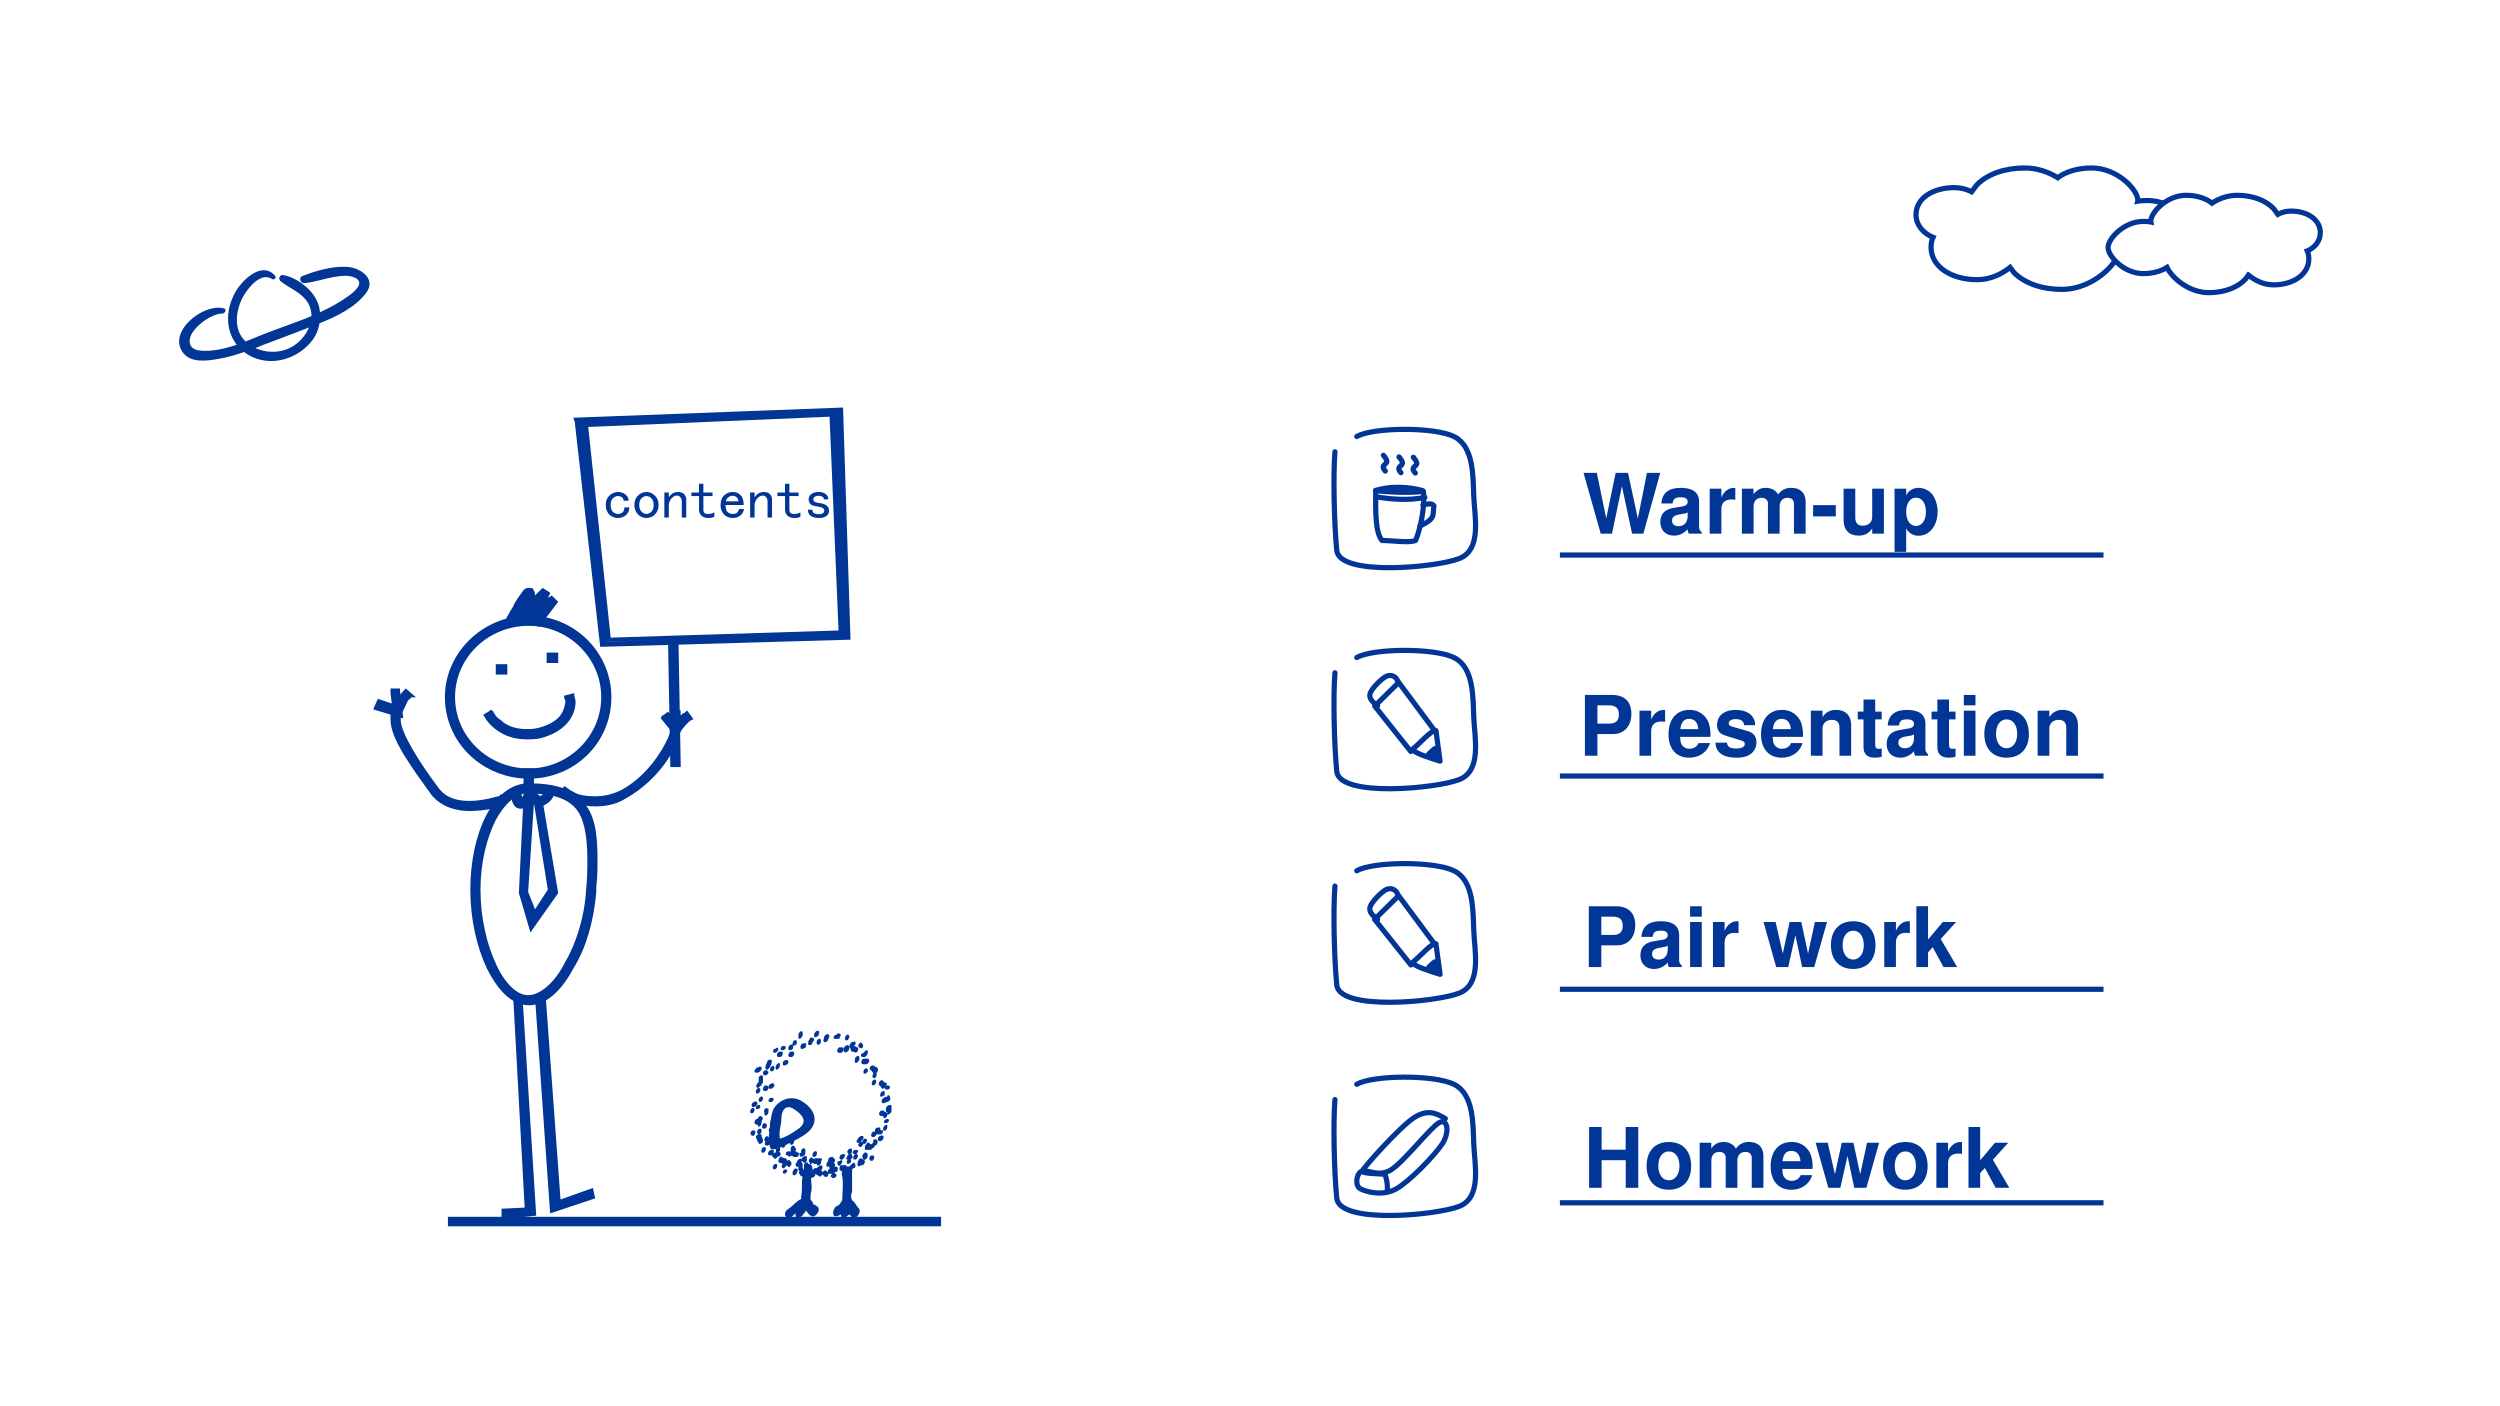<svg xmlns="http://www.w3.org/2000/svg" xmlns:xlink="http://www.w3.org/1999/xlink" width="1280" height="720" viewBox="0 0 960 540"><rect x="0" y="0" width="960" height="540" fill="#808080" stroke="none"/><g data-name="P"><clipPath id="a"><path fill-rule="evenodd" d="M0 540h960V0H0Z"/></clipPath><g clip-path="url(#a)"><path fill="#fff" fill-rule="evenodd" d="M0 540h960V0H0Z"/></g></g><path fill="#013596" fill-rule="evenodd" d="M171.73 267.92c0-16.55 14.09-30.19 31.1-30.19 17 0 30.61 13.64 30.61 30.19 0 17.05-13.61 30.19-30.61 30.19-17.01 0-31.1-13.14-31.1-30.19Zm1.94 0c0 15.58 13.12 28.24 29.16 28.24 15.55 0 28.67-12.66 28.67-28.24 0-15.58-13.12-28.24-28.67-28.24-16.04 0-29.16 12.66-29.16 28.24Z" data-name="P"/><path fill="#013596" fill-rule="evenodd" d="M170.84 267.7c0-17.12 14.64-31.3 32.21-31.3s31.72 14.18 31.72 31.3c0 17.61-14.15 31.3-31.72 31.3s-32.21-13.69-32.21-31.3Zm32.21 29.34H205h-4.39 2.44Zm0-1.95c15.13 0 27.82-12.23 27.82-27.39s-12.69-27.39-27.82-27.39c-15.62 0-28.31 12.23-28.31 27.39s12.69 27.39 28.31 27.39Zm-30.26-27.39c0 8.8 3.91 16.14 9.76 21.52-5.85-5.38-9.76-12.72-9.76-21.52Zm51.25 21.03c5.36-5.38 8.78-12.72 8.78-21.03 0 8.31-3.42 15.65-8.78 21.03Zm8.78-21.03c0-8.31-3.9-16.14-9.76-21.52 5.86 5.38 9.76 13.21 9.76 21.52Zm-59.05 0h-.98.98Zm-.98 0c0-8.8 3.91-16.63 10.25-22.01-6.34 5.38-10.25 13.21-10.25 22.01Zm27.82-29.34H205h-4.39Z" data-name="P"/><path fill="#013596" fill-rule="evenodd" d="M191.26 258.16v-2.22h2.22v2.22h-2.22Z" data-name="P"/><path fill="#013596" fill-rule="evenodd" d="M193.48 259.04h-2.22v-.88h.89-.89v.88h-.89v-3.99h4.44v3.99h-1.33Zm-.89-1.77h-.44.44ZM210.8 253.72v-2.22h2.22v2.22h-2.22Z" data-name="P"/><path fill="#013596" fill-rule="evenodd" d="M213.02 254.6h-2.22v-.88h.89-.89v.88h-.89v-3.99h4.44v3.99h-1.33Zm-1.33-1.77h.44-.44ZM186.82 274.74l1.47-.97s.49.48.98 1.46c.49.48 1.47 1.46 2.45 2.43 1.96 1.95 5.39 3.41 10.28 3.41 1.47 0 3.43 0 5.39-.49 9.3-2.43 10.28-7.79 10.77-10.71 0-.97-.49-1.46-.49-1.46l1.96-.49s.49.98.49 1.95c0 3.41-1.96 9.74-12.24 12.66-2.45.49-4.41.49-5.88.49-10.77 0-15.18-7.79-15.18-8.28Z" data-name="P"/><path fill="#013596" fill-rule="evenodd" d="M202.03 283.91c-11.19 0-16.05-8.39-16.05-8.88l.97-.5.49.99-.49-.99-.97.5-.49-.5 2.43-1.48.49-.49.97.49v.5c.49 0 .49.49.49.49.49.99 1.46 1.97 2.43 2.47 1.95 1.97 5.35 3.45 9.73 3.45 1.46 0 2.92 0 4.87-.49 9.24-2.47 9.73-7.4 10.22-9.87 0-.99-.49-1.48-.49-1.48v-.99l3.89-.98v.98c0 .5.49.99.49 2.47 0 3.95-2.43 10.85-13.14 13.81-1.94.5-3.89.5-5.84.5Zm-12.65-7.4s-.48-.5-.97-.99c.49.49.97.99.97.99Zm-.97-1.48Zm0 0Zm30.65-5.43s0 .49-.48.49c.48 0 .48 0 .48-.49s-.48-.49-.48-.99c0 .5.48.5.48.99ZM196.15 238.62s5.81-10.65 7.26-10.65c.97 0-3.87 9.2-3.87 9.2l9.68-9.2-5.81 10.65 8.72-7.75-6.3 7.75" data-name="P"/><path fill="#013596" fill-rule="evenodd" d="m204.86 238.07-.96 1.44-1.45-1.44 2.41-4.78-4.34 4.31-1.44-.96s.96-1.91 1.44-3.83c.48-.47.48-.95.97-1.43-.49.96-.97 1.43-1.45 2.39-1.45 2.39-2.89 5.26-2.89 5.26l-1.45-.96s3.86-8.12 6.27-10.51c0 0 .48-.48 1.44-.48 0 0 .49 0 .97.48v.95c0 .96-.48 2.39-1.45 3.83l5.31-5.26 1.44 1.43-2.89 5.74 4.82-3.83.96.96-6.26 8.13-1.45-1.44Z" data-name="P"/><path fill="#013596" fill-rule="evenodd" d="m204.86 238.07-.96 1.44-1.45-1.44 2.41-4.78-4.34 4.31-1.44-.96s.96-1.91 1.44-3.83c.48-.47.48-.95.97-1.43-.49.96-.97 1.43-1.45 2.39-1.45 2.39-2.89 5.26-2.89 5.26l-1.45-.96s3.86-8.12 6.27-10.51c0 0 .48-.48 1.44-.48 0 0 .49 0 .97.48v.95c0 .96-.48 2.39-1.45 3.83l5.31-5.26 1.44 1.43-2.89 5.74 4.82-3.83.96.96-6.26 8.13-1.45-1.44Z" data-name="P"/><path fill="#013596" fill-rule="evenodd" d="m205.41 239.38-1.49.97-2.98-1.94-.5.48-1.49-.97c-.5.97-1 1.46-1 1.46l-.99-.49-.5.98-2.98-1.46 1-.98c0-.49.49-.97.49-.97.5-.98 1-1.95 1.99-3.41.99-2.44 2.98-4.87 3.98-6.33.49-.49.99-.97 1.98-.97h.5c.5 0 1.49 0 1.49.97.5.49.5.97.5 1.46v.49l2.98-2.92 2.98 1.94-.5.98-.5.97 1.5-.97 2.48 2.43-7.45 9.74-1.49-1.46Zm-1-.49.5-.97-.5.97Zm-.99-.97h.5l.49-.49.5-.49.99.49.5.49 5.47-6.82h-.5l-3.98 3.9-1.49-1.46-2.48 4.38Zm-2.98-1.46 3.48-3.41-1.49-1.46c.49-1.46.99-2.92.99-3.41v-.49c-.5 0-.5 0-.99.49-.5.49-1.49 1.46-1.99 2.92v-.49l1.99.98c-.5.49-.5.97-1 1.46-.49 1.46-.99 2.43-1.49 2.92l.5.49Zm5.46-2.92 2.98-5.36h-.49l-3.98 3.9 1.49 1.46ZM201.92 303v-7.11h1.77V303h-1.77Z" data-name="P"/><path fill="#013596" fill-rule="evenodd" d="M201.92 303v-7.11h1.77V303h-1.77Z" data-name="P"/><path fill="#013596" fill-rule="evenodd" d="M203.69 303.88h-1.77V303h.89-.89v.88h-.89V295h4v8.88h-1.34Zm-.88-2.22v-4.88 4.88Z" data-name="P"/><path fill="#013596" fill-rule="evenodd" d="M197.48 307.28v-3.33h1.95v.95c-.49.47 0 2.38.49 2.85.98-.47 1.95-1.42 2.44-2.38 0-.95.49-1.42.49-1.42h1.95s0 .47.49 1.42c.49.48 1.47 1.43 1.96 1.43h.48c.98-.47 1.47-.95 1.96-1.9s.49-1.9.49-1.9h1.95s0 4.75-3.91 5.7h-.97c-1.47-.47-2.93-1.42-3.42-2.37-.49 1.42-1.47 2.37-2.93 3.33h-.98c-1.46 0-1.95-1.43-2.44-2.38Z" data-name="P"/><path fill="#013596" fill-rule="evenodd" d="M196.59 307.58v-4.93h3.87v1.97c-.49.5 0 .99 0 1.48.48-.49.48-.98.96-1.48 0-.49.49-.98.49-.98v-.99H204.8c.97 0 .49.49.49.49h.48v.5s0 .49.48.98l.97.99h.48c.49-.49.97-.49.97-1.48.48-.49.48-1.48.48-1.48s0-.49.49-.49c0-.5 0-.5.48-.5h1.93v.99h.97v.99c0 .49-.49.98-.49 1.97-.48 1.48-1.93 2.96-4.34 3.95h-.97c-1.45 0-2.42-.99-3.38-1.48-.49.49-1.45 1.48-2.42 1.97-.48.49-.96.49-1.45.49-2.41 0-2.9-1.97-3.38-2.96Zm2.9.99-.48-.49s0 .49.48.49Zm7.73-.99h.48-.48Zm.48 0Zm-9.18-.49h-.96.96v-.99.99Zm6.28-1.48c0 .49.49.99.49.99 0-.5-.49-.5-.49-.99-.48-.49-.48-.99-.96-.99l.96.99Zm-1.93 0c0 .49 0 .49-.48.99.48-.5.48-.5.48-.99l.97-.99h-.49s0 .5-.48.99Zm7.73-.49s-.48.49-.48.98c.48-.98.48-1.48.48-1.97v.99Zm-8.69-1.48Z" data-name="P"/><path fill="#013596" fill-rule="evenodd" d="m200.14 342.95 1.78-35.51h1.77l-1.77 35.07 3.11 8.88 6.21-8.88-5.77-34.63 1.78-.44 5.77 35.51-8.44 12.88-4.44-12.88Z" data-name="P"/><path fill="#013596" fill-rule="evenodd" d="M199.25 342.95h1.78-1.78l1.78-36.85h3.55l-.89-1.33 2.22 1.33h2.22l6.22 36.85-10.66 15.1-4.44-15.1Zm5.78 10.66-4-11.1 1.78-34.19-1.78 34.19 4 11.1Zm-2.22-11.1 2.66 6.66 4.88-7.55-5.32-33.3-2.22 34.19Zm9.32 0-5.33-34.19 5.33 34.19Z" data-name="P"/><path fill="#013596" fill-rule="evenodd" d="M187.81 371.46c-3.89-8.29-6.31-18.55-6.31-29.77 0-21.48 8.74-39.54 20.88-40.03 10.19 0 16.51 1.96 20.39 6.84 4.37 4.88 5.34 11.71 5.34 21.47 0 3.91 0 7.81-.48 11.72h-.97.97c-.49 11.22-3.89 21.96-8.26 29.77-4.85 7.81-10.68 13.67-16.51 13.67-6.31 0-11.65-5.86-15.05-13.67Zm29.62-.97c4.37-7.81 7.77-18.06 8.25-28.8.49-4.39.49-7.81.49-11.72 0-9.76-1.46-16.1-4.86-20.5-3.4-3.9-9.22-5.85-18.93-5.85-4.86 0-9.72 3.9-13.11 11.22-3.4 6.84-5.83 16.11-5.83 26.85 0 10.74 2.43 20.99 5.83 28.8 3.88 7.81 8.74 12.69 13.59 12.69 4.86 0 10.2-4.88 14.57-12.69Z" data-name="P"/><path fill="#013596" fill-rule="evenodd" d="m186.96 371.89.97-.49.49-.48c-.98-1.95-1.46-4.39-2.44-6.82.98 2.43 1.46 4.87 2.44 6.82l-.49.48-.97.49c-3.91-8.28-6.35-18.99-6.35-30.2 0-21.92 8.79-40.43 21.97-40.91 10.26 0 17.1 1.94 21.49 7.3 4.4 4.87 5.37 12.18 5.37 21.92 0 3.41 0 6.82-.48 10.72v1.95c-.98 11.2-3.91 21.43-8.79 29.22-4.4 8.28-10.26 14.13-17.1 14.13-6.83 0-12.21-6.33-16.11-14.13Zm16.11 12.18c5.37 0 11.23-5.36 15.63-13.15v-.49.49c-4.4 7.79-10.26 13.15-15.63 13.15h-.49c-1.95 0-3.41-.97-5.37-1.95 1.96 1.46 3.91 1.95 5.86 1.95Zm-5.86-1.95Zm-6.84-12.18c3.42 7.8 8.31 12.18 12.21 12.18h.49c3.91 0 9.77-4.38 13.68-12.18l.97.49-.97-.49c4.39-7.3 7.81-18.02 8.3-28.25.49-4.38.49-8.28.49-11.69 0-9.74-1.47-16.07-4.4-19.48-3.42-3.9-8.79-5.85-18.56-5.85-4.39 0-8.79 3.9-12.21 10.23-3.41 6.82-5.86 16.08-5.86 26.79 0 10.72 2.45 20.95 5.86 28.25Zm6.84 12.18Zm-11.23-18.02Zm-3.42-22.41Zm0 0ZM227.49 330c0-9.74-.98-16.56-4.88-20.94 3.42 4.38 4.88 11.2 4.88 20.94Zm-42-7.79Zm0-.49c.98-2.43 1.95-5.36 2.93-7.31.98-2.43 2.44-4.38 3.91-5.84-2.93 3.41-5.37 7.79-6.84 13.15Zm17.09-19c9.77 0 16.12 1.95 20.03 6.34-3.91-4.39-10.26-6.34-20.03-6.34Zm-10.25 5.85Z" data-name="P"/><path fill="#013596" fill-rule="evenodd" d="M166.39 304.21c-7.28-9.75-15.53-20.96-15.53-27.78v-1.95c1.94-5.85 4.85-8.78 4.85-8.78l1.46.98s-.48.97-1.46 2.43c-.97 1.47-1.94 3.42-2.91 5.85v1.47c0 5.36 7.77 17.05 15.05 26.8 2.91 4.39 7.76 5.36 12.13 5.36 6.31 0 11.64-2.43 11.64-2.43l.97 1.95s-5.82 2.43-12.61 2.43c-4.85 0-10.19-1.46-13.59-6.33Z" data-name="P"/><path fill="#013596" fill-rule="evenodd" d="m165.59 305.12.97-.97-.97.97c-7.32-10.18-15.62-21.34-15.62-28.62v-1.94c1.96-6.31 4.88-9.22 5.37-9.7l.49-.49 3.9 3.4h-1.95v.48c-.49 0-.98.49-1.46 1.46-.49 1.45-1.96 3.39-2.44 5.82v.97c0 4.85 7.32 16.5 14.63 26.2 2.93 3.88 7.32 4.85 11.71 4.85 5.86 0 11.22-1.94 11.71-1.94v-.49h.98l1.46 3.4-.97.49s-1.96.48-3.91 1.45c-2.44.49-5.85.97-9.27.97-4.88 0-10.73-1.45-14.63-6.31Zm14.63 4.37h2.93-2.93c-1.95 0-3.9 0-6.34-.97 2.44.97 4.39.97 6.34.97Zm-6.34-.97Zm17.56-.97c-.48.49-1.46.49-2.44.97.98-.48 1.96-.97 2.44-.97Zm-39.51-31.05v-.49.49Zm0-.49Z" data-name="P"/><path fill="#013596" fill-rule="evenodd" d="m144.65 271.47.88-1.77 5.78 1.77-.45-6.21h1.78l.89 9.32-8.88-3.11Zm6.21-6.21Z" data-name="P"/><path fill="#013596" fill-rule="evenodd" d="M144.65 272.81v-1.34h.88-.88v1.34l-1.34-.45 1.78-3.99 5.33 1.77-.45-3.99v-1.78h3.56l1.33 11.54-10.21-3.1Zm7.54.44-.44-7.1.44 7.1Zm-5.32-2.22-.89-.44.89.44Zm3.99-5.77v-.89.89ZM228.35 308.77c-7.79 0-12.67-3.91-12.67-4.4l.98-1.46s.97.97 3.41 1.95c1.95.98 4.87 1.95 8.28 1.95 2.93 0 6.83-.48 10.24-2.44 12.67-6.83 19.5-20.51 19.98-23.93l-3.41-4.88 1.46-.98 3.9 4.89v.48c-.49 4.4-7.31 18.56-20.96 25.89-3.9 2.44-7.79 2.93-11.21 2.93Zm26.81-33.21Z" data-name="P"/><path fill="#013596" fill-rule="evenodd" d="M228.42 309.66v-1.95 1.95c-8.25 0-13.1-4.37-13.59-4.37l-.48-.49 1.94-2.43.48-.48s.49 0 .49.48h.49s0 .49.48.49c.49.49 1.46.97 2.43 1.46 1.45.97 4.36 1.45 7.76 1.45 2.91 0 6.31-.48 10.19-2.42 11.64-6.32 17.95-18.94 18.92-22.82l-3.88-4.85.48-.49v-.48h.49l1.94-1.46 4.85 6.31v.49c-.49 5.34-7.28 18.93-21.35 26.69-3.88 2.43-8.25 2.92-11.64 2.92Zm10.67-4.86c-2.91 1.94-5.82 2.91-8.73 2.91 2.91 0 5.82-.97 8.73-2.91.49 0 .97 0 .97-.48 0 .48-.48.48-.97.48Zm-18.92 1.46-.48-.49c-1.46-.48-1.94-.97-2.43-1.45.49.48 1.46 1.45 2.91 1.94Zm19.89-1.94Zm-23.77-.49-.49-.48.49.48Zm32.99-6.8Zm.49 0c5.33-5.82 8.73-12.13 9.7-15.53-.97 3.4-4.37 9.71-9.7 15.53Zm9.7-16.98Zm-4.37-3.4v-.97.97-.97.97Z" data-name="P"/><path fill="#013596" fill-rule="evenodd" d="M258.3 273.69h2.05v3.93c1.03-1.47 2.05-2.45 3.07-3.44l1.54 1.48c-1.54 1.47-4.61 4.9-4.61 4.9l-2.05 2.46v-9.33Z" data-name="P"/><path fill="#013596" fill-rule="evenodd" d="M257.41 273.76v-.95h3.95v1.91c.49-.48.99-.96 1.48-.96l.99-.95 2.46 3.34-.98.48c-.99.48-3.46 3.35-3.95 4.3l-3.95 4.31v-11.48Zm1.98 6.22c0-.48.49-.48.49-.48.49-.48.99-.96 1.48-1.43l-1.97 1.91v-5.26 5.26Zm1.97-1.91c0-.48.49-.48.49-.96 0 .48-.49.48-.49.96Z" data-name="P"/><path fill="#013596" fill-rule="evenodd" d="M257.41 246.17h2.22l.89 47.5h-2.22l-.89-47.5Z" data-name="P"/><path fill="#013596" fill-rule="evenodd" d="M256.53 246.17h.88v1.33-1.33h-.88v-.89h3.99l.89 49.28h-4l-.88-48.39Zm3.1 46.61-1.33-45.28 1.33 45.28ZM193.48 465.044l8.88-.444-4.44-81.25h2.22l4.89 82.582-11.55.888v-1.776Z" data-name="P"/><path fill="#013596" fill-rule="evenodd" d="M192.59 466.82v-1.776h.89v.888-.888h-.89v-.888l8.88-.444-4.44-81.692h3.56l5.32 84.8-13.32 1.332v-1.332Zm10.66-1.332-2.66-55.048 2.66 55.048ZM206.36 383.35l1.77-.44 6.22 79.026 12.87-3.996.45 1.776-15.54 4.884-5.77-81.25Zm0 0Z" data-name="P"/><path fill="#013596" fill-rule="evenodd" d="M205.47 383.35h.89l.44.45-.44-.45h-.89v-1.33l4-.44 5.77 79.024 12.43-4.44.89 3.996-17.32 5.772-5.77-82.582Zm7.55 79.918-4.89-69.258 4.89 69.258ZM220.7 161.98h2.87-2.87l-.58-1.57 103.61-3.92 2.87 89.15-96.12 2.75-9.78-86.41Zm12.08 84.44 21.3-.78-20.14.78h-1.16l-5.18-43.98 5.18 43.98Zm.58-.78h1.15-1.15Zm-7.48-81.69 8.63 80.9L322 242.1l-3.45-82.08-92.67 3.93Zm98.42 80.12-2.88-86.01 2.88 86.01ZM172 470.875h189.38v-3.625H172ZM308.23 397.36v-.55c0-1.64-1.63-.55-1.63.55v1.09c0 1.09 1.63 0 1.63-1.09ZM300.6 403.29c1.09 0 1.63-1.62.55-1.62h-.55c-.54 0-1.62 1.62 0 1.62ZM298.4 403.84c1.08-1.09 0-2.17-.55-1.09h-.54c-1.08 1.09 0 2.17 1.09 1.09ZM295.17 410.34c.56-.55 1.12-1.63 1.12-2.17.56-1.63-1.12-1.63-1.69-.54 0 .54-.56 1.08-.56 1.62-.56 1.09.56 2.17 1.13 1.09ZM290.81 411.92c.54 0 1.09-.55 1.09-.55 1.08-1.1.54-2.2-.55-1.65 0 0-.54.55-.54 0-.54.55-1.08 1.1-1.08 1.65 0 .55.54.55 1.08.55Z" data-name="P"/><path fill="#013596" fill-rule="evenodd" d="M294.08 412.92c.55 0 1.65-1.58.55-1.58 0-1.05-1.65 0-1.65.53 0 1.05.55 1.05 1.1 1.05Zm.55-1.58ZM291.33 414.03v1.61c-.55 0-.55.54-.55.54-.55.54-.55 1.08 0 1.61.55 0 1.1-.53 1.65-1.07v-.54c.55 0 .55-.54.55-.54v-2.15c0-1.07-1.65-.53-1.65.54ZM292.43 421.04c-1.05 0-1.58 2.13-.53 2.13s1.58-2.13.53-2.13ZM295.1 426.98v-1.09c-1.06-1.1-2.12.55-1.59 1.09v.55c0 1.64 1.59.55 1.59-.55ZM292.94 437.75c0-.54-.54-1.08-.54-2.16h-.55c.55-.55 1.09-2.17 0-2.17-1.08 0-1.62 1.62-.54 2.17-.54 0-1.08.54-1.08 1.08.54 1.08.54 1.62 1.08 2.17 0 1.08 2.17 0 1.63-1.09ZM298.47 444.22c1.09 0 1.63-1.075 1.09-1.613l-.55-.537c.55 0 .55 0 .55-.538v-.537c0-1.075-1.64-.538-1.64.537V442.607h-1.09c.55-.537.55-1.075-.54-1.075-1.1 0-2.19 2.15-.55 2.15h.55l.54-.537c-.54.537-.54.537 0 1.075 0 0 0 .537.55.537 0 .538 1.09 0 1.09-.537Zm.54-1.613ZM304.9 449.116c-.55.536-.55 1.071-.55 1.607 0 1.072 1.65.536 1.65-.536 1.1-1.071-.55-2.142-1.1-1.071Z" data-name="P"/><path fill="#013596" fill-rule="evenodd" d="M320.65 450.728c0-.54-.55-.54-.55-.54h.55c.54 0 1.08-.54 1.08-1.08 0-.539 0-1.079-.54-1.079h-1.09c.55 0 .55 0 .55-.54s0-.54-.55-1.08c.55 0 .55-.54.55-.54v-.54c0-.54-.55-.54-.55-.54 0-.54-.54-.54-.54-.54-1.08 0-1.62.54-1.62 1.62-.54.54-1.09 2.16 0 2.16h.54v.54c0 .539 0 .539-.54.539v1.08l-.54-.54c-.55-.54-1.09 0-1.63.54v-.54h-.54c.54-.54 1.08-2.159 0-2.159-.54 0-1.08.54-1.63 1.08h-.54c-.54 0-1.08.539-1.08 1.619 0-.54.54-1.08 0-1.08 0-1.619-.54-2.159-1.63-2.159 0-1.08-1.62-.54-1.62.54v1.08c0 .539 0 .539-.54.539 0 0 .54-.539 0-.539v-1.62s0-.54-.54-.54c0 0 .54-.54 0-.54h.54c.54 1.62 2.16 0 1.62-1.08v-.54c-.54-1.079-2.16.54-2.16 1.08 0-.54-.55-.54-1.09 0s-.54 1.08-1.08 1.62c0 0 0 1.08.54 1.08h.54v1.079c0 .54.54.54.54.54-.54.54-.54 1.08 0 1.08 0 .54.55 1.08 1.09 1.08-.54 2.699 0 5.399-.54 7.558v1.08c-1.63.54-3.25 2.7-4.88 3.779-2.17 1.08-1.62 4.32 1.08 3.24.55-.54 1.09-1.08 1.63-1.62v.54c0 2.16 2.71 1.08 3.25-.54.54 0 .54-.54.54-1.08l1.08 1.08c0 .54.55.54 1.09 1.08 1.62 1.08 4.33-2.7 2.16-3.779 0 0-.54-.54-1.08-.54-.54-.54-.54-1.62-1.08-1.62-.54-1.08 0-2.699 0-3.239.54-1.62 0-3.78 0-5.399.54 0 1.62-.54 1.62-1.08v-.54c.54.54 1.09.54 1.63 1.08.54 0 1.08-.54 1.08-1.08 0 .54 0 .54.54.54 0 .54 0 .54.54.54.55.54 1.63-.54 1.09-1.08h1.62c-.54.54-.54.54-.54 1.08.54.54.54.54 1.08.54 1.09 0 1.63-1.62.55-1.62ZM331.53 445.33s-.53-.535-1.07-.535c-.53 0-1.07 1.071-1.07 1.607-.54 1.071.54 2.143 1.07 1.071h.54c1.07 0 1.6-2.143.53-2.143ZM334.85 443.67c-1.08 0-1.62 2.125 0 2.125.55 0 1.63-2.125 0-2.125Z" data-name="P"/><path fill="#013596" fill-rule="evenodd" d="M331.54 443.116c-.56.536-.56 1.071 0 2.143.56.536 1.69-.536 1.69-1.607 0-1.072-1.13-1.607-1.69-.536ZM335.35 437.72c0 .54 0 1.09-.54 1.64h-.54c-.54-.55-1.08-1.1-1.62 0-.55.54-.55 1.091-.55 1.638 0 .547 0 .547.55.547h1.62s.54 0 .54-.547c.54 0 1.09-.547 1.09-1.098.54 0 1.08-.54 1.08-1.09v-.55c0-.54-.54-1.09-1.63-.54Zm0 1.09ZM338.1 436.19c-1.08 0-1.62 2.1 0 2.1.55-.52 1.09-.52 1.09-1.05.54-1.05-.54-1.57-1.09-1.05ZM340.73 432.9v-.53c0-1.08-1.63 0-1.63 1.07 0 1.6 1.63.53 1.63-.54ZM340.2 425.39v1.59h.54v.53c-.54-.53-.54-.53-1.07-.53 0 0 0-.53-.54-.53h-.54c-1.07 0-1.61 2.13 0 2.13h.54c0 1.59 1.61.53 1.61-.54.54 0 1.61-.53 1.61-1.59v-1.59c0-1.07-1.61-.53-2.15.53ZM340.77 429.67c-1.08 0-2.17 1.62-.54 1.62 1.08 0 1.62-1.62.54-1.62ZM339.73 420.49v-1.05c0-.52-.56-.52-.56-.52-1.13.52-1.13 1.05-1.13 1.57-.56 1.05 1.13.53 1.69 0ZM341.32 420.54c-.54 0-.54 0-.54.55-1.07 0-2.68 1.08-2.14 2.16 0 .54 1.07.54 1.61 0 .53 0 1.6-.54 1.6-1.08v-.54c0-.54-.53-1.09-.53-1.09ZM338.59 417.87c.54.55 1.08 0 1.61-.54-.53.54-.53 1.09.54 1.09 1.08 0 1.61-1.64 0-1.64h-.54c.54-.55.54-1.09-.53-1.09l-.54-.55c-.54-1.1-2.15.55-1.61 1.64.53 0 .53.55 1.07 1.09ZM335.33 416.79c1.1 0 1.65-2.25.55-2.25-1.1 0-1.65 2.25-.55 2.25ZM335.35 412.43c-.53.54-.53 1.61.54 1.61.53 0 1.06-1.61.53-2.15.53 0 .53 0 .53-.53.53-.54 0-1.62-.53-1.62s-.53-.53-1.07-.53c-.53-.54-2.12 1.07-1.06 1.61.53.54 1.06 1.07 1.06 1.61ZM333.23 411.36v-.52c0-1.05-1.63-.52-1.63.52v.52c0 1.04 1.63 0 1.63-.52ZM331.6 405.92h.55c.54-.52 1.08-1.04 1.08-1.56v-.52c0-1.05-1.08-.52-1.63.52-1.08 0-1.62 1.56 0 1.56ZM329.98 407.04v-.54c0-.54 0-1.08-.58-1.08-1.17.54-1.17 1.08-1.17 2.17 0 1.08 1.17.54 1.75-.55ZM333.17 406.54h-1.6c-.53 0-1.59 2.13 0 2.13h1.07c1.06 0 1.59-2.13.53-2.13ZM329.94 402.22c1.08 1.07 2.16-.53 1.08-1.6-.54-1.08-2.17 1.07-1.08 1.6Z" data-name="P"/><path fill="#013596" fill-rule="evenodd" d="M326.66 402.77s0 1.07.55 1.07h.55c1.11 1.08 2.22-.53 1.67-1.61-.56 0-1.11-.54-1.11-.54h-.56c1.11-.53 1.11-2.15 0-1.61-1.1 0-1.1.54-1.66 1.61 0 .54.56 1.08.56 1.08ZM326.1 402.73v-.54c0-1.65-2.12-.55-2.12.54v.55c0 1.64 2.12.55 2.12-.55ZM325.03 399.54c1.05 0 1.57-2.25.52-2.25s-1.57 2.25-.52 2.25ZM320.69 398.92h1.62c0-.53.54-1.06.54-1.59 0-.54-1.08-.54-1.08-.54l-.54.54c-1.08 0-1.63 1.59-.54 1.59ZM316.38 400.01c.52.53 1.05 0 1.57-.54 0-.53.53-1.07.53-1.6 0-1.08-1.58-1.08-2.1.53v.54c-.53.53 0 1.07 0 1.07ZM313.6 400.04v.55c0 1.08 1.63.54 1.63-.55v-.54c0-1.08-1.63-.54-1.63.54ZM314.7 397.31h-.52c1.05-1.07 0-2.14-1.05-1.07-.53.54-.53 1.07-.53 1.61 0 1.07 1.58 0 2.1-.54ZM312.02 400.6c0-.54 0-.54.54-1.07.54-1.07-1.62-1.61-1.62-.54-.54.54-.54 1.07-.54 1.07-.55 1.61 1.08 1.61 1.62.54ZM308.2 400.59c-1.1.54-1.1 2.7 0 2.16 0 0 1.1-.54.55 0 1.1-.54 1.1-2.71 0-2.16 0 0-1.1.54-.55 0Z" data-name="P"/><path fill="#013596" fill-rule="evenodd" d="M322.34 404.29h.53c1.07 0 1.61-2.12.54-2.12h-1.07c-.54 0-1.61 2.12 0 2.12ZM297.32 425.39c-1.08 1.62-1.08 3.77-1.63 5.92 0 3.23-1.09 5.93 0 9.158 0 1.077 1.63 1.077 2.72.538 2.18-.538 3.81-1.616 5.98-2.696 2.18-1.07 5.44-2.69 7.08-4.84 3.26-4.31 0-8.62-3.81-10.77-3.81-2.16-8.16-.54-10.34 2.69Zm9.25 8.08c-2.18 1.61-4.9 3.23-7.07 3.77-.54-2.7.54-5.39.54-7.54 0-3.23 1.63-5.92 4.9-3.77 3.26 2.15 5.44 4.85 1.63 7.54ZM327.2 460.934c-.54-1.081-.54-2.163 0-3.244v-8.651c.54-.541.54-.541 1.08-.541.54-1.081 0-2.703-1.08-1.622l-.54.541-.54.54h-1.08c0-.54 0-.54-.54-.54h-1.08c-1.08 0-1.08 1.081-1.08 1.622l1.08 1.081c-.54 1.082 0 1.082 0 1.622.54 3.244 0 5.948 0 9.192-.54.541-1.08 2.163-2.16 2.163-1.62 1.081-2.16 4.866.54 3.785.54 0 .54-.541 1.08-.541 0 2.163 2.16 1.082 3.24 0l.54.541c1.62 2.163 4.32-1.082 3.24-2.704-1.08-1.081-1.62-2.703-2.7-3.244Zm-1.62-9.192v-.54.54ZM298.94 405.92h.54c1.08 0 1.62-2.13.54-2.13h-.54c-1.08 0-1.63 2.13-.54 2.13ZM303.3 403.29c1.07 0 1.61-1.09 1.07-1.64.54 0 1.61-.54 1.61-1.09v-.55c0-1.09-1.61-.54-1.61.55v.55h-.53c-1.08 0-1.61 2.18-.54 2.18ZM297.35 416.78c0-1.61-2.25-.54-2.25.53 0 1.61 2.25.54 2.25-.53ZM299.48 409.21v-.56c0-1.11-1.63 0-1.63 1.11v.55c0 1.11 1.63 0 1.63-1.1ZM295.69 423.17h.54c.54 0 1.62-1.63 0-1.63-1.08 0-1.63 1.63-.54 1.63Z" data-name="P"/><path fill="#013596" fill-rule="evenodd" d="M293.56 418.92h.54c1.09 0 1.63-2.13 0-2.13-1.08 0-1.62 2.13-.54 2.13ZM295.73 410.29v.55c0 1.08 1.62.54 1.62-.55v-.54c0-1.08-1.62 0-1.62.54ZM296.23 435.04c1.08 0 1.62-2.12.54-2.12h-.54c-1.08 0-1.63 2.12 0 2.12ZM290.83 425.92c1.1 0 1.65-1.63.55-1.63-1.1 0-1.65 1.63-.55 1.63ZM290.84 431.79c0 1.63 1.6.55 1.6-.54 0-.54 0-1.08.54-1.62 0-.54-.54-1.09-1.07-1.09-.54 0-.54.55-1.07 1.09-1.08 0-1.61 2.16-.54 2.16h.54ZM291.38 417.79c-1.1 0-1.65 2.13-.55 2.13 1.1 0 1.65-2.13.55-2.13Z" data-name="P"/><path fill="#013596" fill-rule="evenodd" d="M290.85 423.78c0-1.61-2.25-.54-2.25.53 0 1.61 2.25.54 2.25-.53ZM303.85 405.92c1.09 0 1.63-2.13.55-2.13h-.55c-1.08 0-1.62 2.13-.54 2.13h.54ZM300.6 408.17v.54c0 1.08 2.13 0 2.13-.54v-.54c0-1.09-2.13-.54-2.13.54ZM301.68 449.045c-1.05 0-1.58 1.625-.53 1.625s1.58-1.625.53-1.625ZM297.88 446.92c-1.1 0-1.65 2.125-.55 2.125 1.1 0 1.65-2.125.55-2.125ZM301.15 448.507l.53-.537.54-.538c.53 1.613 2.13 0 1.6-1.075 0 0 0-.537-.53-.537 0-.538-.54-.538-1.07 0 0-.538 0-.538-.54-1.075-.53 0-1.06 0-1.6-.538-.53-.537-1.6 1.613-1.07 2.15.54 0 1.07.538 1.61.538-1.07 1.075 0 2.15.53 1.612ZM293.5 440.42c-1.1 0-1.65 2.25-.55 2.25 1.1 0 1.65-2.25.55-2.25ZM288.65 427.54c1.05 0 1.58-2.12.53-2.12s-1.58 2.12-.53 2.12ZM289.23 434.04c-1.08 0-1.63 2.13 0 2.13.54 0 1.62-2.13 0-2.13ZM293.48 433.42c1.08 0 1.62-2.13 0-2.13-.54 0-1.63 2.13 0 2.13ZM315.31 446.404v-.547c.54-.547.54-1.094-.55-1.094H313.13s-.55 0-.55.547c0 0 0-.547-.54-.547-.55-1.093-2.19 1.094-1.1 1.641v.547c.55 0 1.1 0 1.1-.547l.54.547h1.09c0 1.094 1.64.547 1.64-.547ZM322.33 445.878h-.55c-.55 1.083 0 2.167 1.1 1.625v-.542c1.1-.541.55-2.166-.55-1.083ZM307.64 442.06v.547s-.54 0-.54.547v.547c0 1.094 2.13 0 2.13-.547v-1.641c0-1.093-1.59-.547-1.59.547Z" data-name="P"/><path fill="#013596" fill-rule="evenodd" d="M306.56 443.748c.54-.547.54-1.094 0-1.094-.55 0-.55-.547-1.09-.547 0-.547.54-1.094 0-1.094 0-.547-.55-1.093-1.09-1.093-.55 0-1.09 1.64-.55 2.187h-1.09c-1.09 0-1.64 1.641 0 1.641 0 .547.55.547 1.09 0 0 0 .55.547.55 0 0 .547.54.547.54.547h.55c.54 0 1.09 0 1.09-.547ZM304.98 438.28c0-1.61-1.63-.54-1.63.53 0 1.61 1.63.54 1.63-.53ZM299.5 440.451h.55c1.09 1.094 2.18-1.091 1.09-1.641-.55 0-.55 0-1.09-.55l-.55.55v-.55s0-.54-.54-.54c0-.55-.55-.55-1.09-.55 0 0-.55 0-1.1.55-.54.54 0 2.18.55 1.64l.55.54h1.09v-.54c0 .54 0 1.091.54 1.091ZM312.58 444.295c1.1 0 1.65-2.25.55-2.25-1.1 0-1.65 2.25-.55 2.25ZM328.85 441.545h-.56c-.56 0-1.69 1.607 0 1.607-.56.535-1.12 2.143 0 2.143 1.13 0 1.69-2.143.56-2.143.57-.536 1.13-1.607 0-1.607ZM331.56 439.36c1.09 0 2.17-2.13.54-2.13-.54 0-1.08 1.06-1.08 1.6 0 0 0-.54-.54-.54v.54-.54c1.08-.53 1.62-2.12.54-2.12s-1.62 1.06-2.17 2.12c0 .54.55.54 1.09.54-.54.53-.54 1.59.54 1.59.54 0 1.08-1.06 1.08-1.59v.53ZM335.37 436.67c.54 0 1.09-.54 1.09-1.07h1.09c1.09.53 2.18-1.61 1.09-1.61h-.55c0-.53 0-1.07-.54-1.07-1.09 0-1.64.54-1.64 1.61h-.54c-.55 0-1.64 2.14 0 2.14Z" data-name="P"/><path fill="#013596" fill-rule="evenodd" d="M296.85 436.17v.54c0 1.08 1.63 0 1.63-.54v-.54c0-1.09-1.63-.54-1.63.54ZM295.13 437.79c.55-.53.55-1.06 0-1.06-.55-1.06-1.65 0-1.65 1.06 0 0 0 .54.55.54-.55.53-.55 1.59.55 1.59s1.65-1.59.55-2.13Zm0-1.06h-.55.55ZM323.93 444.763c.52-.531 1.05-1.593 0-1.593s-1.58.531-1.58 1.593c0 .532.53.532 1.05.532.53 0 .53-.532.53-.532ZM327.19 442.113c0-1.068 0-1.068-.54-1.068-1.09 0-1.63 1.602-1.09 1.602 0 .534.54.534.54.534s-.54 0-.54.534c-.54.534-1.08 1.602 0 1.602-.54.534-.54 1.603 0 1.603 1.09 0 1.63-1.069 1.09-1.603.54-.534 1.08-1.068.54-1.602 0-.534 0-.534-.54-.534.54-.534.54-1.068.54-1.068Zm-1.09.534v.534-.534Z" data-name="P"/><g data-name="P"><path fill="#fff" fill-rule="evenodd" d="M521 167.62c6.12-3.59 29.98-3.76 37.47.08 7.49 3.83 7.14 15.12 7.46 22.92.31 7.8 3.19 20.42-5.58 23.87-8.77 3.45-46.07 6.96-47.04-3.16-.98-10.11-1.43-28.67-.69-37.84"/><path fill="none" stroke="#013596" stroke-linecap="round" stroke-linejoin="round" stroke-width="2" d="M521 167.62c6.12-3.59 29.98-3.76 37.47.08 7.49 3.83 7.14 15.12 7.46 22.92.31 7.8 3.19 20.42-5.58 23.87-8.77 3.45-46.07 6.96-47.04-3.16-.98-10.11-1.43-28.67-.69-37.84"/></g><path fill="none" stroke="#013596" stroke-miterlimit="8" stroke-width="2" d="M599 213.13h208.75" data-name="P"/><g data-name="P"><clipPath id="b"><path fill-rule="evenodd" d="M0 0h960v540H0"/></clipPath><g clip-path="url(#b)"><path fill="none" stroke="#013596" stroke-linecap="round" stroke-linejoin="round" stroke-width="2" d="M531.22 174.83c.67.84 1.34 1.67 1.33 2.4-.02.72-1.31 1.33-1.41 1.95-.09.61.37 1.16.83 1.72"/></g></g><g data-name="P"><clipPath id="c"><path fill-rule="evenodd" d="M0 0h960v540H0"/></clipPath><g clip-path="url(#c)"><path fill="none" stroke="#013596" stroke-linecap="round" stroke-linejoin="round" stroke-width="2" d="M537.22 175.45c.67.84 1.34 1.68 1.33 2.4-.02.73-1.31 1.34-1.41 1.95-.09.61.37 1.17.83 1.72"/></g></g><g data-name="P"><clipPath id="d"><path fill-rule="evenodd" d="M0 0h960v540H0"/></clipPath><g clip-path="url(#d)"><path fill="none" stroke="#013596" stroke-linecap="round" stroke-linejoin="round" stroke-width="2" d="M542.72 175.58c.67.84 1.34 1.67 1.33 2.4-.02.72-1.31 1.33-1.41 1.95-.09.61.37 1.16.83 1.72"/></g></g><path fill="none" stroke="#013596" stroke-linecap="round" stroke-linejoin="round" stroke-width="2" d="M528.29 188.38c-.1 8.01-.2 16.02 2.41 19.17 4.29 0 10.05 1.02 12.87 0 2.68-6.39 3.57-15.55 3.03-18.84-5.56.64-13.83.28-18.31-.33Z" data-name="P"/><path fill="none" stroke="#013596" stroke-linecap="round" stroke-linejoin="round" stroke-width="2" d="M528.25 190.75c6.29 1.07 12.58 1.45 18.88.29M528.25 188.32c5.58-1.75 12.78-1.45 18 .06M546.41 193.84c1.83-.35 3.66-.7 4.22.44-.3 1.55.02 3.37-.88 4.66-.89 1.29-2.7 2.17-4.5 3.06" data-name="P"/><g data-name="P"><path fill="#fff" fill-rule="evenodd" d="M521 252.5c6.12-3.59 29.98-3.76 37.47.07 7.49 3.83 7.14 15.13 7.46 22.93.31 7.79 3.19 20.41-5.58 23.86-8.77 3.46-46.07 6.96-47.04-3.15-.98-10.12-1.43-28.67-.69-37.85"/><path fill="none" stroke="#013596" stroke-linecap="round" stroke-linejoin="round" stroke-width="2" d="M521 252.5c6.12-3.59 29.98-3.76 37.47.07 7.49 3.83 7.14 15.13 7.46 22.93.31 7.79 3.19 20.41-5.58 23.86-8.77 3.46-46.07 6.96-47.04-3.15-.98-10.12-1.43-28.67-.69-37.85"/></g><path fill="none" stroke="#013596" stroke-miterlimit="8" stroke-width="2" d="M599 298h208.75" data-name="P"/><g data-name="P"><clipPath id="e"><path fill-rule="evenodd" d="M0 0h960v540H0"/></clipPath><g clip-path="url(#e)"><path fill="none" stroke="#013596" stroke-linecap="round" stroke-linejoin="round" stroke-width="2" d="M552.99 292.27c-5.07-1.59-10.13-3.19-10.53-4.59 2.98-2.38 7.31-7.55 8.94-7.12l1.59 11.71Z"/></g></g><g data-name="P"><clipPath id="f"><path fill-rule="evenodd" d="M0 0h960v540H0"/></clipPath><g clip-path="url(#f)"><path fill="none" stroke="#013596" stroke-linecap="round" stroke-linejoin="round" stroke-width="2" d="m550.82 280.49-13.7-18.43-9.23 9.07 13.86 17.43"/></g></g><g data-name="P"><clipPath id="g"><path fill-rule="evenodd" d="M0 0h960v540H0"/></clipPath><g clip-path="url(#g)"><path fill="#001a4b" fill-rule="evenodd" d="M551.72 290.84c-1.48-.46-2.96-.92-3.08-1.33.88-.69 2.15-2.21 2.63-2.08l.45 3.41Z"/></g><clipPath id="h"><path fill-rule="evenodd" d="M0 0h960v540H0"/></clipPath><g clip-path="url(#h)"><path fill="none" stroke="#013596" stroke-linecap="round" stroke-linejoin="round" stroke-width="2" d="M551.72 290.84c-1.48-.46-2.96-.92-3.08-1.33.88-.69 2.15-2.21 2.63-2.08l.45 3.41Z"/></g></g><path fill="none" stroke="#013596" stroke-linecap="round" stroke-linejoin="round" stroke-width="2" d="M528.99 271c-1.85-1.31-3.45-2.82-2.87-4.72.59-1.9 4.59-5.94 6.39-6.66 1.79-.73 3.83.21 4.37 2.34" data-name="P"/><g data-name="P"><path fill="#fff" fill-rule="evenodd" d="M521 334.38c6.12-3.6 29.98-3.77 37.47.07 7.49 3.84 7.14 15.16 7.46 22.98.31 7.82 3.19 20.47-5.58 23.93-8.77 3.46-46.07 6.97-47.04-3.17-.98-10.14-1.43-28.74-.69-37.93"/><path fill="none" stroke="#013596" stroke-linecap="round" stroke-linejoin="round" stroke-width="2" d="M521 334.38c6.12-3.6 29.98-3.77 37.47.07 7.49 3.84 7.14 15.16 7.46 22.98.31 7.82 3.19 20.47-5.58 23.93-8.77 3.46-46.07 6.97-47.04-3.17-.98-10.14-1.43-28.74-.69-37.93"/></g><path fill="none" stroke="#013596" stroke-miterlimit="8" stroke-width="2" d="m599 379.87 208.75.01" data-name="P"/><g data-name="P"><clipPath id="i"><path fill-rule="evenodd" d="M0 0h960v540H0"/></clipPath><g clip-path="url(#i)"><path fill="none" stroke="#013596" stroke-linecap="round" stroke-linejoin="round" stroke-width="2" d="M552.99 374.14c-5.07-1.59-10.13-3.18-10.53-4.59 2.98-2.37 7.31-7.55 8.94-7.12l1.59 11.71Z"/></g></g><g data-name="P"><clipPath id="j"><path fill-rule="evenodd" d="M0 0h960v540H0"/></clipPath><g clip-path="url(#j)"><path fill="none" stroke="#013596" stroke-linecap="round" stroke-linejoin="round" stroke-width="2" d="m550.85 362.48-13.77-18.53-9.23 9.08 13.94 17.52"/></g></g><g data-name="P"><clipPath id="k"><path fill-rule="evenodd" d="M0 0h960v540H0"/></clipPath><g clip-path="url(#k)"><path fill="#001a4b" fill-rule="evenodd" d="M551.72 372.72c-1.48-.46-2.96-.92-3.08-1.33.88-.7 2.15-2.21 2.63-2.09l.45 3.42Z"/></g><clipPath id="l"><path fill-rule="evenodd" d="M0 0h960v540H0"/></clipPath><g clip-path="url(#l)"><path fill="none" stroke="#013596" stroke-linecap="round" stroke-linejoin="round" stroke-width="2" d="M551.72 372.72c-1.48-.46-2.96-.92-3.08-1.33.88-.7 2.15-2.21 2.63-2.09l.45 3.42Z"/></g></g><path fill="none" stroke="#013596" stroke-linecap="round" stroke-linejoin="round" stroke-width="2" d="M528.99 353c-1.85-1.32-3.45-2.85-2.87-4.77.59-1.92 4.59-6.01 6.39-6.74 1.79-.73 3.83.22 4.37 2.37" data-name="P"/><g data-name="P"><path fill="#fff" fill-rule="evenodd" d="M521 416.37c6.12-3.59 29.98-3.76 37.47.08 7.49 3.83 7.14 15.12 7.46 22.92.31 7.8 3.19 20.417-5.58 23.869-8.77 3.452-46.07 6.961-47.04-3.156-.98-10.117-1.43-28.673-.69-37.843"/><path fill="none" stroke="#013596" stroke-linecap="round" stroke-linejoin="round" stroke-width="2" d="M521 416.37c6.12-3.59 29.98-3.76 37.47.08 7.49 3.83 7.14 15.12 7.46 22.92.31 7.8 3.19 20.417-5.58 23.869-8.77 3.452-46.07 6.961-47.04-3.156-.98-10.117-1.43-28.673-.69-37.843"/></g><path fill="none" stroke="#013596" stroke-miterlimit="8" stroke-width="2" d="M599 461.875h208.75" data-name="P"/><path fill="none" stroke="#013596" stroke-linecap="round" stroke-linejoin="round" stroke-width="2" d="M522.67 449.845c-1.94 1.223-2.42 5.589-.19 6.707 2.24 1.117 8.39 2.897 13.62 0 5.24-2.898 15.01-13.134 17.78-17.382 2.77-4.25 2.13-9.79-1.16-8.11-3.28 1.67-13.54 15.021-18.55 18.152-5.01 3.131-9.55-.591-11.5.633Z" data-name="P"/><path fill="none" stroke="#013596" stroke-linecap="round" stroke-linejoin="round" stroke-width="2" d="M532.73 457.25c.2-3.35-.67-5.801-.93-6.213-.25-.413-8.86-.202-8.67-1.32.19-1.119 14.6-17.197 19.91-20.567 5.31-3.36 8.55-1.64 11.96.39" data-name="P"/><path fill="none" stroke="#013596" stroke-miterlimit="8" stroke-width="2" d="M777.5 64.5c-7.65 0-14.41 2.38-18.39 6.5l-2.03 2.65-.93-.46c-1.76-.71-3.69-1.14-5.72-1.14-8.11 0-14.68 4.04-14.68 10.35 0 3.94 2.57 7 6.47 8.73l.09.03-.43 1.01c-.24.87-.36 1.78-.36 2.73 0 7.63 7.94 12.5 17.74 12.5 4.9 0 9.34-2.08 12.55-4.69l.04-.03 1.49 1.95c3.98 4.11 10.74 6.5 18.39 6.5 9.19 0 17.07-5.87 20.44-10.99l.6-1.15 1.94 1.07c2.83 1.26 6.24 1.95 9.92 1.95 9.8 0 17.75-8.34 17.75-12.5 0-4.17-7.95-12.51-17.75-12.51-1.23 0-2.42.08-3.58.23l-.16.03.06-.26c0-4.16-7.95-12.5-17.75-12.5-4.9 0-9.34 1.22-12.55 3.39l-.46.38-.29-.2c-3.54-2.1-7.8-3.57-12.4-3.57Z" data-name="P"/><g data-name="P"><path fill="#fff" fill-rule="evenodd" d="M859.09 75c5.85 0 11.01 1.91 14.06 5.21l1.55 2.12.71-.37c1.34-.56 2.82-.9 4.37-.9 6.2 0 11.22 3.23 11.22 8.29 0 3.16-1.96 5.61-4.95 7l-.06.02.33.81c.18.7.27 1.43.27 2.19 0 6.11-6.07 10.02-13.56 10.02-3.75 0-7.14-1.67-9.59-3.76l-.03-.02-1.14 1.56c-3.05 3.3-8.21 5.21-14.06 5.21-7.02 0-13.05-4.7-15.62-8.81l-.46-.92-1.48.86c-2.17 1.01-4.78 1.56-7.59 1.56-7.49 0-13.56-6.68-13.56-10.03 0-3.34 6.07-10.02 13.56-10.02.94 0 1.85.06 2.74.18l.12.03-.04-.21c0-3.34 6.07-10.02 13.56-10.02 3.75 0 7.14.98 9.59 2.72l.35.3.23-.16c2.7-1.69 5.96-2.86 9.48-2.86Z"/><path fill="none" stroke="#013596" stroke-miterlimit="8" stroke-width="2" d="M859.09 75c5.85 0 11.01 1.91 14.06 5.21l1.55 2.12.71-.37c1.34-.56 2.82-.9 4.37-.9 6.2 0 11.22 3.23 11.22 8.29 0 3.16-1.96 5.61-4.95 7l-.06.02.33.81c.18.7.27 1.43.27 2.19 0 6.11-6.07 10.02-13.56 10.02-3.75 0-7.14-1.67-9.59-3.76l-.03-.02-1.14 1.56c-3.05 3.3-8.21 5.21-14.06 5.21-7.02 0-13.05-4.7-15.62-8.81l-.46-.92-1.48.86c-2.17 1.01-4.78 1.56-7.59 1.56-7.49 0-13.56-6.68-13.56-10.03 0-3.34 6.07-10.02 13.56-10.02.94 0 1.85.06 2.74.18l.12.03-.04-.21c0-3.34 6.07-10.02 13.56-10.02 3.75 0 7.14.98 9.59 2.72l.35.3.23-.16c2.7-1.69 5.96-2.86 9.48-2.86Z"/></g><g data-name="P"><clipPath id="m"><path fill-rule="evenodd" d="M0 0h960v540H0"/></clipPath><g clip-path="url(#m)"><path fill="#013596" fill-rule="evenodd" d="M133.18 102.47c-5.68-.31-11.87 1.5-17.07 3.52-1.58.61-.74 2.88.8 2.75 4.24-.42 8.31-2.02 12.54-2.57 2.22-.35 4.6-.48 6.65.39 4.37 1.84-.09 5.53-2.03 6.92-3.54 2.6-7.3 4.63-11.21 6.44-.1-1.42-.44-2.81-1-4.04-1.96-4.85-8.2-9.5-13.24-10.27-1.34-.15-1.79 1.6-.95 2.31 3.71 3.01 8.1 4.24 10.68 8.51.87 1.66 1.24 3.28 1.26 4.96-6.07 2.51-12.46 4.6-18.56 7-2.126.93-4.392 1.77-6.756 2.74-4.788-4.52-3.786-11.88-1.013-17.11 1.879-3.29 6.749-9.7 11.139-6.91.81.59 1.85-.41 1.26-1.16-4.86-5.71-12.063 1.06-14.848 5.46-4.11 6.64-4.613 14.87.063 20.97-4.668 1.58-9.526 2.7-14.155 2.23-4.63-.47-4.769-4.41-2.385-7.54 2.169-2.98 7.225-6.65 11.061-6.66 1.071-.05 1.767-1.71.524-2-7.885-2.11-22.162 9.24-15.363 17.41 3.082 3.59 9.184 2.75 13.26 1.99 3.392-.53 6.711-1.54 9.894-2.64 8.039 6.17 19.519 3.65 25.759-3.93 1.71-2.07 2.76-4.51 3.19-7.1 6.55-2.58 13.79-6.12 17.94-11.69 4.16-5.57-2.61-9.78-7.44-9.98m-35.132 31.19c1.016-.4 2.032-.8 2.932-1.18 5.88-2.25 11.78-4.38 17.64-6.74-.52 1.28-1.17 2.47-1.98 3.43-4.45 5.98-12.27 7.33-18.592 4.49"/></g></g><g data-name="P"><symbol id="n"><path d="M.41.184A.167.167 0 0 0 .352.05.198.198 0 0 0 .21 0a.21.21 0 0 0-.148.059A.227.227 0 0 0 0 .227a.214.214 0 0 0 .21.226.194.194 0 0 0 .138-.047.133.133 0 0 0 .05-.105H.312C.31.332.298.353.277.363a.111.111 0 0 1-.066.02.12.12 0 0 1-.086-.04C.099.32.085.282.085.228.086.172.1.132.126.105A.126.126 0 0 1 .211.07a.12.12 0 0 1 .082.028c.02.018.031.047.031.086H.41Z"/></symbol><symbol id="o"><path d="M.422.227A.222.222 0 0 0 .359.062.203.203 0 0 0 .211 0a.203.203 0 0 0-.148.063A.222.222 0 0 0 0 .227C0 .294.02.349.063.39A.203.203 0 0 0 .21.453c.057 0 .107-.02.148-.062A.222.222 0 0 0 .422.227m-.086 0c0 .052-.013.09-.04.117a.12.12 0 0 1-.085.039.12.12 0 0 1-.086-.04C.099.319.085.28.085.228.086.174.1.135.126.109A.12.12 0 0 1 .211.07a.12.12 0 0 1 .086.04c.026.025.039.064.039.117Z"/></symbol><symbol id="p"><path d="M.383 0H.305v.281A.11.11 0 0 1 .28.355.078.078 0 0 1 .22.383C.185.383.152.365.12.328A.193.193 0 0 1 .078.2V0H0v.438h.078V.354C.1.385.121.406.145.422a.187.187 0 0 0 .097.023C.29.445.324.432.348.406A.14.14 0 0 0 .383.31V0Z"/></symbol><symbol id="q"><path d="M.402.02A.492.492 0 0 0 .355.004.43.43 0 0 0 .29 0a.162.162 0 0 0-.113.04.14.14 0 0 0-.043.108v.235H0v.062h.133v.153H.21V.445h.16V.383h-.16V.145C.21.124.216.105.227.09.237.077.257.07.285.07c.029 0 .052.003.07.008a.195.195 0 0 1 .047.02V.02Z"/></symbol><symbol id="r"><path d="M.406.156A.161.161 0 0 0 .344.043.202.202 0 0 0 .214 0 .22.22 0 0 0 .06.059.236.236 0 0 0 0 .227c0 .07.02.125.059.164a.212.212 0 0 0 .156.062.173.173 0 0 0 .133-.055C.384.365.402.308.402.227H.086C.086.169.098.129.12.105A.135.135 0 0 1 .215.07c.028 0 .052.007.07.02A.11.11 0 0 1 .32.156h.086M.312.29C.307.326.296.35.277.363a.104.104 0 0 1-.07.024.114.114 0 0 1-.07-.024C.116.35.1.326.09.29h.223Z"/></symbol><symbol id="s"><path d="M.367.129A.112.112 0 0 0 .317.03.214.214 0 0 0 .194 0a.252.252 0 0 0-.144.035.13.13 0 0 0-.051.11h.078c0-.032.01-.053.031-.063A.2.2 0 0 1 .191.066c.032 0 .055.006.07.016a.06.06 0 0 1 .024.047c0 .013-.006.026-.02.039C.254.181.22.191.169.199.108.207.066.221.043.242a.13.13 0 0 0-.031.09c0 .031.014.059.043.082.03.026.075.04.133.04a.186.186 0 0 0 .12-.036.111.111 0 0 0 .047-.094H.277c0 .024-.009.04-.027.047a.111.111 0 0 1-.063.016C.154.387.13.38.114.367a.048.048 0 0 1-.02-.039C.094.31.1.296.114.285.126.275.153.267.195.262.263.252.31.234.332.21A.104.104 0 0 0 .367.129Z"/></symbol><use xlink:href="#n" fill="#013596" transform="matrix(21.96 0 0 -21.96 232.632 198.893)"/><use xlink:href="#o" fill="#013596" transform="matrix(21.96 0 0 -21.96 243.612 198.893)"/><use xlink:href="#p" fill="#013596" transform="matrix(21.96 0 0 -21.96 255.109 198.721)"/><use xlink:href="#q" fill="#013596" transform="matrix(21.96 0 0 -21.96 265.488 198.893)"/><use xlink:href="#r" fill="#013596" transform="matrix(21.96 0 0 -21.96 276.726 198.893)"/><use xlink:href="#p" fill="#013596" transform="matrix(21.96 0 0 -21.96 288.049 198.721)"/><use xlink:href="#q" fill="#013596" transform="matrix(21.96 0 0 -21.96 298.516 198.893)"/><use xlink:href="#s" fill="#013596" transform="matrix(21.96 0 0 -21.96 310.268 198.893)"/><symbol id="t"><path d="M-2147483500-2147483500Z"/></symbol><use xlink:href="#t" fill="#013596" transform="matrix(21.96 0 0 -21.96 47158736000 -47158736000)"/></g><g data-name="P"><symbol id="u"><path d="m.717 0 .202.729H.76L.651.182.533.729H.385L.272.183.159.729H0L.206 0h.135L.46.569.582 0h.135Z"/></symbol><symbol id="v"><path d="M.496.04C.472.063.464.079.464.106v.3c0 .11-.075.166-.221.166C.097.572.021.51.012.385h.135c.007.056.03.074.099.074C.3.459.327.441.327.405A.048.048 0 0 0 .303.363C.284.353.284.353.215.342L.159.332C.052.314 0 .259 0 .162 0 .065.065 0 .164 0c.06 0 .114.025.164.077 0-.028.003-.038.016-.054h.152V.04m-.169.2C.327.159.287.113.216.113.169.113.14.138.14.178.14.22.162.24.22.252l.048.009a.176.176 0 0 1 .059.017V.24Z"/></symbol><symbol id="w"><path d="M0 .54V0h.14v.287C.14.369.181.41.263.41A.247.247 0 0 0 .307.406v.142L.29.549C.226.549.171.507.14.434V.54H0Z"/></symbol><symbol id="x"><path d="M0 .54V0h.14v.324C.14.391.176.43.236.43.283.43.312.403.312.36V0h.14v.324C.452.39.488.43.548.43.595.43.624.403.624.36V0h.14v.382C.764.487.7.549.592.549a.18.18 0 0 1-.158-.08C.408.52.354.549.287.549.225.549.185.529.139.473V.54H0Z"/></symbol><use xlink:href="#u" fill="#013596" transform="matrix(32.04 0 0 -32.04 608.077 204.94)"/><use xlink:href="#v" fill="#013596" transform="matrix(32.04 0 0 -32.04 637.585 205.677)"/><use xlink:href="#w" fill="#013596" transform="matrix(32.04 0 0 -32.04 656.521 204.94)"/><use xlink:href="#x" fill="#013596" transform="matrix(32.04 0 0 -32.04 668.889 204.94)"/><symbol id="y"><path d="M.272.135H0V0h.272v.135Z"/></symbol><use xlink:href="#y" fill="#013596" transform="matrix(32.04 0 0 -32.04 696.233 198.308)"/><symbol id="z"><path d="M.483.023v.54h-.14V.225C.343.161.299.119.23.119.17.119.14.151.14.216v.347H0V.187C0 .067.065 0 .181 0c.073 0 .122.026.162.087V.023h.14Z"/></symbol><symbol id="A"><path d="M.14.758H0V0h.14v.282A.16.16 0 0 1 .29.194c.13 0 .226.122.226.286a.36.36 0 0 1-.058.202.213.213 0 0 1-.168.085.16.16 0 0 1-.15-.089v.08M.258.65C.329.65.376.582.376.478.376.379.328.311.258.311.187.311.14.379.14.48c0 .102.047.17.118.17Z"/></symbol><use xlink:href="#z" fill="#013596" transform="matrix(32.04 0 0 -32.04 707.938 205.677)"/><use xlink:href="#A" fill="#013596" transform="matrix(32.04 0 0 -32.04 727.498 211.925)"/><symbol id="B"><path d="M-2147483500-2147483500Z"/></symbol><use xlink:href="#B" fill="#013596" transform="matrix(32.04 0 0 -32.04 68805370000 -68805370000)"/></g><g data-name="P"><symbol id="C"><path d="M.15.26h.187c.134 0 .22.095.22.243 0 .146-.083.226-.235.226H0V0h.15v.26m0 .125v.219h.14C.37.604.407.569.407.495.407.42.37.385.29.385H.15Z"/></symbol><symbol id="D"><path d="M.502.249a.452.452 0 0 1-.02.166.237.237 0 0 1-.232.157C.095.572 0 .46 0 .279 0 .106.094 0 .247 0c.121 0 .219.068.25.175H.359C.342.132.303.107.252.107A.106.106 0 0 0 .16.154C.147.174.142.198.14.249h.362m-.36.093c.009.083.044.123.106.123C.312.465.35.422.357.342H.142Z"/></symbol><symbol id="E"><path d="M.476.389C.474.503.386.572.241.572.104.572.019.503.019.392a.13.13 0 0 1 .03-.088C.068.285.085.276.137.259L.304.207C.339.196.351.185.351.163.351.13.312.11.247.11.21.11.182.116.164.129.149.14.143.151.137.18H0C.004.061.091 0 .255 0 .33 0 .387.016.427.048.467.08.491.13.491.183c0 .07-.035.115-.106.136L.208.37C.169.382.159.39.159.412c0 .03.032.05.081.05.067 0 .1-.024.101-.073h.135Z"/></symbol><symbol id="F"><path d="M0 .54V0h.14v.324C.14.388.184.43.253.43c.06 0 .09-.033.09-.097V0h.14v.362c0 .12-.065.187-.181.187A.176.176 0 0 1 .14.462V.54H0Z"/></symbol><symbol id="G"><path d="M.287.552H.209v.145h-.14V.552H0V.459h.069V.127C.069.042.114 0 .206 0c.032 0 .055.003.081.011v.098C.273.107.266.106.255.106.218.106.209.117.209.165v.294h.078v.093Z"/></symbol><symbol id="H"><path d="M.14.54H0V0h.14v.54m0 .189H0V.604h.14v.125Z"/></symbol><symbol id="I"><path d="M.266.572C.101.572 0 .463 0 .286 0 .108.101 0 .267 0c.165 0 .267.108.267.282 0 .183-.099.29-.268.29M.267.459C.344.459.394.39.394.284.394.183.342.113.267.113.191.113.14.182.14.286c0 .104.051.173.127.173Z"/></symbol><use xlink:href="#C" fill="#013596" transform="matrix(32.04 0 0 -32.04 608.605 290.21)"/><use xlink:href="#w" fill="#013596" transform="matrix(32.04 0 0 -32.04 629.56 290.21)"/><use xlink:href="#D" fill="#013596" transform="matrix(32.04 0 0 -32.04 640.71 290.947)"/><use xlink:href="#E" fill="#013596" transform="matrix(32.04 0 0 -32.04 658.748 290.947)"/><use xlink:href="#D" fill="#013596" transform="matrix(32.04 0 0 -32.04 676.241 290.947)"/><use xlink:href="#F" fill="#013596" transform="matrix(32.04 0 0 -32.04 695.37 290.21)"/><use xlink:href="#G" fill="#013596" transform="matrix(32.04 0 0 -32.04 713.376 290.947)"/><use xlink:href="#v" fill="#013596" transform="matrix(32.04 0 0 -32.04 724.494 290.947)"/><use xlink:href="#G" fill="#013596" transform="matrix(32.04 0 0 -32.04 741.731 290.947)"/><use xlink:href="#H" fill="#013596" transform="matrix(32.04 0 0 -32.04 754.099 290.21)"/><use xlink:href="#I" fill="#013596" transform="matrix(32.04 0 0 -32.04 761.98 290.947)"/><use xlink:href="#F" fill="#013596" transform="matrix(32.04 0 0 -32.04 782.454 290.21)"/><use xlink:href="#B" fill="#013596" transform="matrix(32.04 0 0 -32.04 68805370000 -68805370000)"/></g><g data-name="P"><symbol id="J"><path d="m.608 0 .153.54H.616L.534.162.453.54h-.14L.231.162.145.54H0L.152 0h.144l.086.381L.463 0h.145Z"/></symbol><symbol id="K"><path d="M.14.33v.399H0V0h.14v.177l.056.061L.325 0h.164L.292.336.476.54H.317L.14.33Z"/></symbol><use xlink:href="#C" fill="#013596" transform="matrix(32.04 0 0 -32.04 610.095 371.35)"/><use xlink:href="#v" fill="#013596" transform="matrix(32.04 0 0 -32.04 629.928 372.087)"/><use xlink:href="#H" fill="#013596" transform="matrix(32.04 0 0 -32.04 648.992 371.35)"/><use xlink:href="#w" fill="#013596" transform="matrix(32.04 0 0 -32.04 657.77 371.35)"/><use xlink:href="#B" fill="#013596" transform="matrix(32.04 0 0 -32.04 68805370000 -68805370000)"/><use xlink:href="#J" fill="#013596" transform="matrix(32.04 0 0 -32.04 677.187 371.35)"/><use xlink:href="#I" fill="#013596" transform="matrix(32.04 0 0 -32.04 703.075 372.087)"/><use xlink:href="#w" fill="#013596" transform="matrix(32.04 0 0 -32.04 723.549 371.35)"/><use xlink:href="#K" fill="#013596" transform="matrix(32.04 0 0 -32.04 735.884 371.35)"/><use xlink:href="#B" fill="#013596" transform="matrix(32.04 0 0 -32.04 68805370000 -68805370000)"/></g><g data-name="P"><symbol id="L"><path d="M.439.331V0h.15v.729H.438V.456H.15v.273H0V0h.15v.331h.289Z"/></symbol><use xlink:href="#L" fill="#013596" transform="matrix(32.04 0 0 -32.04 610.219 456.12)"/><use xlink:href="#I" fill="#013596" transform="matrix(32.04 0 0 -32.04 632.294 456.857)"/><use xlink:href="#x" fill="#013596" transform="matrix(32.04 0 0 -32.04 652.672 456.12)"/><use xlink:href="#D" fill="#013596" transform="matrix(32.04 0 0 -32.04 679.938 456.857)"/><use xlink:href="#J" fill="#013596" transform="matrix(32.04 0 0 -32.04 697.207 456.12)"/><use xlink:href="#I" fill="#013596" transform="matrix(32.04 0 0 -32.04 723.096 456.857)"/><use xlink:href="#w" fill="#013596" transform="matrix(32.04 0 0 -32.04 743.57 456.12)"/><use xlink:href="#K" fill="#013596" transform="matrix(32.04 0 0 -32.04 755.905 456.12)"/><use xlink:href="#B" fill="#013596" transform="matrix(32.04 0 0 -32.04 68805370000 -68805370000)"/></g></svg>